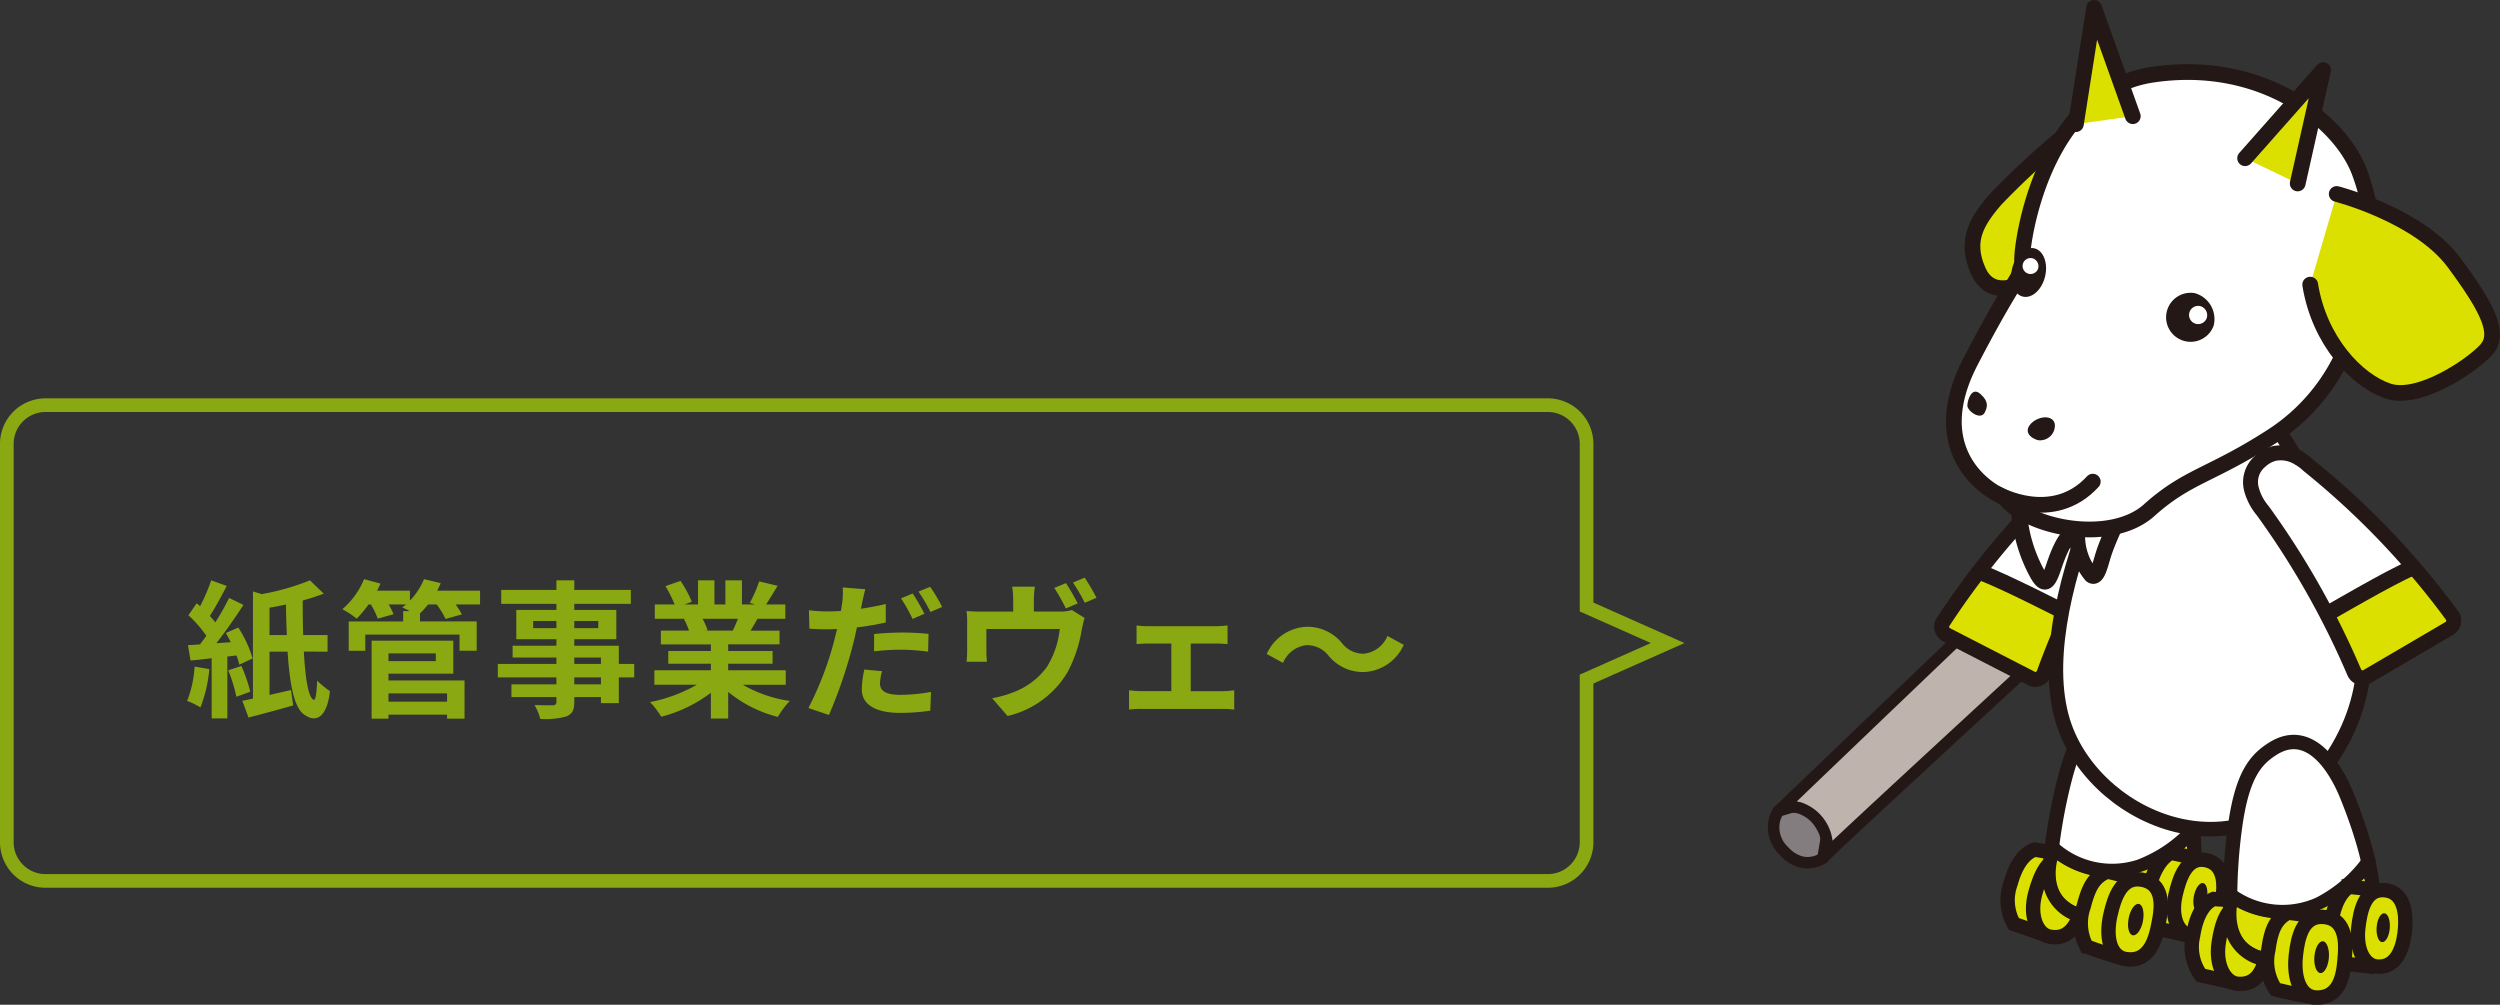 <svg xmlns="http://www.w3.org/2000/svg" width="219.656" height="88.28" viewBox="0 0 219.656 88.28"><rect x="0" y="0" width="219.656" height="88.28" fill="#333333" stroke="none"/><defs><clipPath id="clip-path"><path id="長方形_427" transform="translate(4101.232 1680.492)" fill="none" d="M0 0h64.336v88.28H0z"/></clipPath></defs><g id="illust02" transform="translate(-1040.68 -124)"><g id="dialog" transform="translate(163.68 -1359)"><g id="bg" fill="none" stroke="none"><path d="M4 51a4 4 0 01-4-4V12a4 4 0 014-4h132a4 4 0 014 4v13.945l8 3.556-8 3.555V47a4 4 0 01-4 4z" transform="translate(877 1510)"/><path d="M136 49.8c1.544 0 2.8-1.256 2.8-2.8V32.275l6.245-2.775-6.245-2.776V12c0-1.544-1.256-2.8-2.8-2.8H4A2.803 2.803 0 001.2 12v35c0 1.544 1.256 2.8 2.8 2.8h132m0 1.2H4a4 4 0 01-4-4V12a4 4 0 014-4h132a4 4 0 014 4v13.945l8 3.555-8 3.555V47a4 4 0 01-4 4z" fill="#8aa811" transform="translate(877 1510)"/></g><path id="パス_4812" d="M-52.9-3.432a9.754 9.754 0 01-.66 3.016 6.517 6.517 0 011.17.572 12.007 12.007 0 00.78-3.367zm3.679-.975a5.475 5.475 0 01.247.806l1.17-.546a10.228 10.228 0 00-1.261-2.717l-1.092.481c.143.247.3.52.429.806l-1.261.091c.806-1.027 1.677-2.288 2.379-3.367l-1.261-.611a22.122 22.122 0 01-1.209 2.145c-.13-.169-.3-.364-.481-.559.468-.728 1.014-1.729 1.482-2.639l-1.365-.494a15.961 15.961 0 01-.975 2.275c-.1-.091-.195-.182-.3-.26l-.728 1.053a10.583 10.583 0 011.577 1.807c-.182.26-.377.52-.559.754-.377.026-.741.052-1.053.065l.221 1.352c.559-.052 1.2-.117 1.859-.2v5.283h1.378v-5.434zm-.728 1.3a12.986 12.986 0 01.718 2.327l1.222-.442a13.4 13.4 0 00-.78-2.262zm3.63-3.093v-2.406c.468-.078.962-.169 1.443-.286q.02 1.4.078 2.691zm5.1 1.456V-6.2h-2.145c-.026-.962-.039-2-.039-3.042a18.142 18.142 0 001.846-.6l-1.209-1.17A20.9 20.9 0 01-47.008-9.8l-.767-.234v9.41q-.507.117-.936.2l.546 1.469c1.144-.3 2.587-.676 3.926-1.066l-.195-1.352c-.637.143-1.274.3-1.885.429v-3.8h1.586c.195 2.925.585 5.109 1.6 5.616.936.624 1.885.1 2.119-2.145a8.26 8.26 0 01-1.119-.927c-.039 1.066-.143 1.755-.3 1.69-.481-.182-.741-1.9-.871-4.238zm10.5 3.666v.728h-5.148v-.728zm-.988-3.51v.676h-4.16v-.676zm-4.16 1.781h5.694v-2.9h-7.176v6.851h1.482V.793h5.148v.351h1.534V-2.21h-6.682zm8.047-7.293h-3.77q.176-.331.312-.663l-1.469-.351a5.994 5.994 0 01-1.235 1.884v-.87h-2.886c.1-.208.208-.416.3-.624l-1.443-.39a6.979 6.979 0 01-1.911 2.639 8.133 8.133 0 011.261.832 9.6 9.6 0 001.04-1.248h.208a6.635 6.635 0 01.6 1.248l1.391-.39a6.555 6.555 0 00-.429-.858h1.521c-.1.091-.221.182-.325.26.169.078.416.195.65.325h-.572v.91h-4.784v2.574h1.456V-6.24h8.281v1.417h1.508V-7.4H-33.1v-.7a8.729 8.729 0 00.715-.793h.754a7.664 7.664 0 01.78 1.274l1.43-.4a6.54 6.54 0 00-.546-.871h2.145zm10.62 8.228h-2.34v-.611h2.34zm-2.34-2.353h2.34v.559h-2.34zm-3.614-2.587v-.624h2.041v.624zm5.72-.624v.624h-2.106v-.624zm3.159 3.77h-1.352v-1.6h-3.913v-.572h3.692v-2.573h-3.692v-.533h4.966v-1.222h-4.966v-.845h-1.573v.845h-4.849v1.222h4.849v.533h-3.523v2.574h3.523v.572h-3.847v1.04h3.848v.559h-5.148v1.183h5.148v.611h-3.952v1.118h3.952v.4c0 .234-.078.312-.325.325-.208 0-.975 0-1.6-.026a4.766 4.766 0 01.507 1.222 6.846 6.846 0 002.3-.221c.507-.221.689-.533.689-1.3v-.4h2.34v.533h1.573v-2.262h1.352zm9.113-3.965c-.143.351-.3.728-.455 1.04h-2.43l.221-.039a6.984 6.984 0 00-.442-1zm4.2 5.8v-1.276h-5.057v-.572h3.9V-4.8h-3.9v-.585h4.511v-1.206h-2.548c.195-.312.4-.663.611-1.04H-1v-1.261h-1.69c.3-.455.65-1.04 1.014-1.638l-1.624-.39a10.472 10.472 0 01-.819 1.885l.468.143H-4.81v-2.119h-1.456v2.119h-.962v-2.119h-1.443v2.119h-1.183l.637-.234a9.837 9.837 0 00-.988-1.833l-1.326.455a11.653 11.653 0 01.806 1.612h-1.742v1.261h2.717l-.156.026a5.842 5.842 0 01.442 1.014h-2.47v1.209h4.394v.582h-3.744v1.118h3.744v.572h-4.966v1.274h3.731a13.658 13.658 0 01-4.108 1.524A7.211 7.211 0 01-11.9.975a12.332 12.332 0 004.36-2.106v2.262h1.521v-2.34A11.1 11.1 0 00-1.651.988a7.272 7.272 0 011.04-1.4 11.614 11.614 0 01-4.121-1.421zM7.5-3.029l-1.56-.143a8.849 8.849 0 00-.22 1.742C5.72-.117 6.9.637 9.087.637a18.657 18.657 0 002.652-.195l.061-1.651a15.206 15.206 0 01-2.7.26c-1.391 0-1.781-.429-1.781-1a4.558 4.558 0 01.181-1.08zm-1.469-7.2l-1.989-.156A6.774 6.774 0 014-9.061q-.039.312-.117.741-.6.039-1.17.039a12.724 12.724 0 01-1.638-.1l.043 1.621c.455.026.936.052 1.573.052.273 0 .559-.013.858-.026-.091.364-.182.741-.273 1.092A28.434 28.434 0 011.027.208l1.807.611A41.932 41.932 0 004.9-5.2c.143-.533.273-1.118.39-1.677a23.932 23.932 0 002.535-.429v-1.625a24.87 24.87 0 01-2.184.416c.039-.169.078-.338.1-.481.059-.286.187-.871.291-1.235zM6.8-6.292v1.521a19.455 19.455 0 012.509-.143 18.9 18.9 0 012.236.169l.039-1.56a22.861 22.861 0 00-2.288-.117 24.783 24.783 0 00-2.496.13zm3.393-3.562l-1.027.429a14.556 14.556 0 011.014 1.807l1.04-.455a17.882 17.882 0 00-1.028-1.781zm1.534-.585l-1.027.416a13.783 13.783 0 011.053 1.794l1.027-.442a14.35 14.35 0 00-1.054-1.768zm11.934-.325l-1.027.416a17.739 17.739 0 011.014 1.807l1.04-.442a19.035 19.035 0 00-1.028-1.781zm1.638-.481l-1.027.429a15.169 15.169 0 011.04 1.781l1.027-.442a17.294 17.294 0 00-1.039-1.768zm-4.368.793h-2a7.407 7.407 0 01.091 1.2v.988H16.25c-.494 0-.884-.013-1.326-.052a8.048 8.048 0 01.052 1.116v2.249a9.917 9.917 0 01-.052 1.092h1.794a7.673 7.673 0 01-.052-.962v-1.913h6.448A7.929 7.929 0 0121.97-3.38a6.466 6.466 0 01-2.951 2.21 9.975 9.975 0 01-1.846.52L18.525.91a8.316 8.316 0 005.3-3.9 12.213 12.213 0 001.222-3.692c.052-.247.156-.741.247-1.027L24.18-8.4a3.364 3.364 0 01-1.079.13h-2.262v-.988a7.407 7.407 0 01.091-1.194zm8.931 3.406v1.638a13.93 13.93 0 011.027-.052h2.028v4.186h-2.653a10.041 10.041 0 01-1.064-.078v1.7a7.679 7.679 0 011.064-.062h7.189a6.853 6.853 0 01.988.065v-1.7c-.273.026-.637.078-.988.078h-2.834V-5.46h2.223c.3 0 .689.026 1.014.052v-1.638a8.849 8.849 0 01-1.014.065h-5.954a6.811 6.811 0 01-1.027-.065zm16.873 2.665a3.933 3.933 0 003.065 1.43 4.018 4.018 0 003.536-2.392l-1.43-.78a2.539 2.539 0 01-2.067 1.56 2.379 2.379 0 01-1.934-.937 3.933 3.933 0 00-3.068-1.43A4.018 4.018 0 0041.3-4.537l1.43.78a2.539 2.539 0 012.07-1.56 2.4 2.4 0 011.935.936z" transform="translate(947 1545)" fill="#8aa811"/></g><g id="illust" transform="translate(-2905.232 -1556.492)"><g id="グループ_518" clip-path="url(#clip-path)"><g id="グループ_126"><path id="パス_951" d="M4106.086 1755.878a2.531 2.531 0 01-3.427-.605 2.723 2.723 0 01-.483-3.526l4.87-1.476z" fill="#837d7f"/><path id="パス_952" d="M4102.286 1755.613a3.352 3.352 0 01-.944-3.246 2.916 2.916 0 01.427-.93l.26-.179 4.869-1.477a.508.508 0 01.484.108.5.5 0 01.165.464l-.96 5.609-.5-.087.5.087a.519.519 0 01-.2.324 2.956 2.956 0 01-2.409.413 3.614 3.614 0 01-1.693-1.086m.034-2.981a2.334 2.334 0 00.712 2.292 2.575 2.575 0 001.211.8 1.9 1.9 0 001.11-.041 2.076 2.076 0 00.271-.115l.778-4.571-3.892 1.18a1.865 1.865 0 00-.189.46" fill="#231815"/><path id="パス_953" d="M4102.176 1751.744s28.505-27.355 30.867-29.371a3.206 3.206 0 014.764 4.083c-6 5.643-30.718 28.3-31.721 29.422 1.311-1.743-1.263-5.654-3.91-4.134" fill="#beb3ad"/><path id="パス_954" d="M4105.764 1756.271a.509.509 0 01-.087-.7 1.254 1.254 0 00.2-.414 2.547 2.547 0 00-.391-1.87 2.853 2.853 0 00-1.607-1.321 1.842 1.842 0 00-1.45.214.507.507 0 01-.6-.8c.015-.011 28.484-27.34 30.887-29.394a3.438 3.438 0 013.182-.691 3.724 3.724 0 012.675 4.537l-.017.061a4.834 4.834 0 01-.282.773l-.114.157c-5.988 5.635-30.759 28.34-31.692 29.393a.5.5 0 01-.51.152.518.518 0 01-.188-.1m-1.619-5.282a4.087 4.087 0 012.773 3.373c5.189-4.9 25.031-23.1 30.466-28.212a3.673 3.673 0 00.189-.519 2.7 2.7 0 00-1.849-3.336l-.094-.025a2.42 2.42 0 00-2.257.488c-1.148.972-8.887 8.338-16.3 15.424a9968.041 9968.041 0 00-13.3 12.731 3.046 3.046 0 01.353.072h.019m-1.616 1.12l-.345-.365z" fill="#231815"/><path id="パス_955" d="M4124.715 1755.139c-1.124.346-1.795 1.683-2.145 2.979a4.251 4.251 0 00.281 3.551l2.48.865 2.147-6.909z" fill="#dce000"/><path id="パス_956" d="M4124.715 1755.139c-1.124.346-1.795 1.683-2.145 2.979a4.251 4.251 0 00.281 3.551l2.48.865 2.147-6.909z" fill="none" stroke="#231815" stroke-width="1.265"/><path id="パス_957" d="M4125.991 1762.786c-1.088-.211-1.8-1.792-1.262-3.778.412-1.527 1.151-3.472 2.853-3.158 1.946.359 1.73 2.344 1.451 3.577s-.789 3.794-3.043 3.359" fill="#dce000"/><path id="パス_958" d="M4125.991 1762.786c-1.088-.211-1.8-1.792-1.262-3.778.412-1.527 1.151-3.472 2.853-3.158 1.946.359 1.73 2.344 1.451 3.577s-.788 3.794-3.042 3.359z" fill="none" stroke="#231815" stroke-width="1.265"/><path id="パス_959" d="M4131.367 1742.609c-1.624.778-2.873 2.018-3.963 6.031a46.192 46.192 0 00-1.4 8.228 3.626 3.626 0 002.906 4.1c3.772 1.037 6.411.45 8.457-1.3 2.566-2.193.8-9.393.008-12.236s-2.693-6.416-6.011-4.817" fill="#fff"/><path id="パス_960" d="M4131.367 1742.609c-1.624.778-2.873 2.018-3.963 6.031a46.192 46.192 0 00-1.4 8.228 3.626 3.626 0 002.906 4.1c3.772 1.037 6.411.45 8.457-1.3 2.566-2.193.8-9.393.008-12.236s-2.69-6.421-6.008-4.823z" fill="none" stroke="#231815" stroke-linecap="round" stroke-linejoin="round" stroke-width="1.265"/><path id="パス_961" d="M4126.219 1754.97a7.806 7.806 0 007.68 1.664 12.342 12.342 0 004.713-3.189" fill="none" stroke="#231815" stroke-linecap="round" stroke-linejoin="round" stroke-width="1.265"/><path id="パス_962" d="M4126.666 1756.09s-.877 3.163 1.844 4.069 5.967 1.395 8.809-1.185c.617-.528.991-3.113.705-4.1a11.721 11.721 0 01-6.387 2.724 8.411 8.411 0 01-4.971-1.51" fill="#dce000"/><path id="パス_963" d="M4137.6 1762.565l-1.951-.45-1-3.194s.408-2.659 2-3.5a26.866 26.866 0 012.916.74z" fill="#dce000"/><path id="パス_964" d="M4137.6 1762.565l-1.951-.45-1-3.194s.408-2.659 2-3.5a26.866 26.866 0 012.916.74z" fill="none" stroke="#231815" stroke-width="1.265"/><path id="パス_965" d="M4134.13 1757.975c-.511 2.133-2.127 6.6-2.127 6.6s-2.149-.655-2.779-.939a4.409 4.409 0 01-.233-3.51c.426-1.643.883-2.58 2.082-3.054a21.374 21.374 0 013.057.9" fill="#dce000"/><path id="パス_966" d="M4134.13 1757.975c-.511 2.133-2.127 6.6-2.127 6.6s-2.149-.655-2.779-.939a4.409 4.409 0 01-.233-3.51c.426-1.643.883-2.58 2.082-3.054a21.374 21.374 0 013.057.903z" fill="none" stroke="#231815" stroke-width="1.265"/><path id="パス_967" d="M4132.732 1764.766c-1.422-.189-1.845-1.9-1.389-3.905.346-1.542.969-3.345 2.7-3.089 1.956.29 1.826 2.273 1.593 3.517s-.63 3.781-2.905 3.477" fill="#dce000"/><path id="パス_968" d="M4132.732 1764.766c-1.422-.189-1.845-1.9-1.389-3.905.346-1.542.969-3.345 2.7-3.089 1.956.29 1.826 2.273 1.593 3.517s-.629 3.777-2.904 3.477z" fill="none" stroke="#231815" stroke-width="1.265"/><path id="パス_969" d="M4138.32 1762.662c-1.1-.213-1.7-1.653-1.254-3.576.346-1.479.951-3.256 2.528-3.042 1.88.259 1.784 2.345 1.557 3.537s-.9 3.453-2.83 3.081" fill="#dce000"/><path id="パス_970" d="M4138.32 1762.662c-1.1-.213-1.7-1.653-1.254-3.576.346-1.479.951-3.256 2.528-3.042 1.88.259 1.784 2.345 1.557 3.537s-.899 3.453-2.831 3.081z" fill="none" stroke="#231815" stroke-width="1.265"/><path id="パス_971" d="M4134.2 1761.412c-.147.761-.549 1.324-.9 1.257s-.509-.739-.36-1.5.548-1.323.894-1.256.509.739.361 1.5" fill="#231815"/><path id="パス_972" d="M4139.812 1759.44c-.134.692-.5 1.2-.812 1.14s-.462-.671-.328-1.362.5-1.2.812-1.138.461.67.328 1.36" fill="#231815"/><path id="パス_973" d="M4120.625 1730.9l-1.455.527-2.74 4.526 8.684 4.3 2.139-4.98-.462-1.531z" fill="#dce000"/><path id="パス_974" d="M4132.735 1725.041a75.016 75.016 0 00-5.237 9.663 4.95 4.95 0 00-.606-.418 5.256 5.256 0 00-2.192-1.124 14.7 14.7 0 01-3.905-1.908q-.475-.323-.97-.6a73.409 73.409 0 018.678-9.348s2.035-2.356 4.2-.624.034 4.364.034 4.364" fill="#fff"/><path id="パス_975" d="M4133.109 1720.163a3.07 3.07 0 011.18 2.98l-.012.069a5.592 5.592 0 01-.991 2.2 72.435 72.435 0 00-7.209 14.543l-.055.114a1.454 1.454 0 01-1.521.755 1.185 1.185 0 01-.362-.117c-.008-.006-7.057-3.622-7.536-3.88a1.449 1.449 0 01-.723-1.543 1.179 1.179 0 01.184-.474 70.953 70.953 0 0111.976-13.974 4.928 4.928 0 01.958-.807 3.57 3.57 0 012.55-.6 3.41 3.41 0 011.561.733m-4.172 1.619a69.884 69.884 0 00-11.76 13.733c-.008.086.014.149.041.154.452.24 7.512 3.865 7.517 3.867.062-.026.014.063.145-.1a74.33 74.33 0 017.306-14.751l.039-.052a1.02 1.02 0 00.087-.119 4.117 4.117 0 00.667-1.528 1.723 1.723 0 00-.691-1.8 2.162 2.162 0 00-.971-.466 2.287 2.287 0 00-1.606.416 4.026 4.026 0 00-.539.415c-.058.059-.107.108-.143.141s-.034.04-.034.04z" fill="#231815"/><path id="パス_976" d="M4127.548 1734.392s-5.729-2.94-7.585-3.59" fill="none" stroke="#231815" stroke-linecap="round" stroke-linejoin="round" stroke-width="1.382"/><path id="パス_977" d="M4134.648 1714.857s-11.1 19.005-7.309 29.53c3.066 8.486 16.353 13.9 23.683 2.34 7.6-11.988-3.2-25.4-6.725-31.284-3.953-6.6-9.649-.586-9.649-.586" fill="#fff"/><path id="パス_978" d="M4134.648 1714.857s-11.1 19.005-7.309 29.53c3.066 8.486 16.353 13.9 23.683 2.34 7.6-11.988-3.2-25.4-6.725-31.284-3.953-6.598-9.649-.586-9.649-.586z" fill="none" stroke="#231815" stroke-width="1.276"/><path id="パス_979" d="M4131.5 1726.419l-1.274 4.748-2.2-3.686-2.723 4.224-1.989-5.89a35.176 35.176 0 008.186.606" fill="#fff"/><path id="パス_980" d="M4126.9 1692.736a69.36 69.36 0 00-5.675 5.3c-1.649 1.915-2.66 3.594-1.52 6.218s3.764 1.145 3.764 1.145" fill="#dce000"/><path id="パス_981" d="M4126.9 1692.736a69.36 69.36 0 00-5.675 5.3c-1.649 1.915-2.66 3.594-1.52 6.218s3.764 1.145 3.764 1.145" fill="none" stroke="#231815" stroke-linecap="round" stroke-linejoin="round" stroke-width="1.382"/><path id="パス_982" d="M4152.247 1710.548a17.068 17.068 0 01-6.837 8.363c-5.282 3.389-7.3 3.387-10.665 6.408s-10.627 1.6-12.74-1.124c-2.353-1.012-6.719-4.716-2.94-11.974 4.13-7.942 4.614-7.424 4.516-8.8s1.73-14.892 11.415-16.36 16.67 4.123 18.278 8.7a18.159 18.159 0 01-1.027 14.793" fill="#fff"/><path id="パス_983" d="M4152.247 1710.548a17.068 17.068 0 01-6.837 8.363c-5.282 3.389-7.3 3.387-10.665 6.408s-10.627 1.6-12.74-1.124c-2.353-1.012-6.719-4.716-2.94-11.974 4.13-7.942 4.614-7.424 4.516-8.8s1.73-14.892 11.415-16.36 16.67 4.123 18.278 8.7a18.159 18.159 0 01-1.027 14.787z" fill="none" stroke="#231815" stroke-linecap="round" stroke-linejoin="round" stroke-width="1.382"/><path id="パス_984" d="M4121.429 1723.9s4.852 2.737 8.36-1.09" fill="none" stroke="#231815" stroke-linecap="round" stroke-linejoin="round" stroke-width="1.382"/><path id="パス_985" d="M4123.314 1725.5a13.278 13.278 0 001.134 4.473c1.037 2.255 1.342 2.02 1.95.205s1.427-3.355 2.025-2.475a5.39 5.39 0 001.24 3.33c.537.4.808-1.076 1.111-1.983s.833-2.062.833-2.062" fill="none" stroke="#231815" stroke-linecap="round" stroke-linejoin="round" stroke-width="1.382"/><path id="パス_986" d="M4151.221 1697.535s7.226 1.859 10.314 6.031 4.06 6.293 2.814 7.67-5.889 4.531-8.611 3.62-6.047-4.379-6.847-9.356" fill="#dce000"/><path id="パス_987" d="M4151.221 1697.535s7.226 1.859 10.314 6.031 4.06 6.293 2.814 7.67-5.889 4.531-8.611 3.62-6.047-4.379-6.847-9.356" fill="none" stroke="#231815" stroke-linecap="round" stroke-linejoin="round" stroke-width="1.382"/><path id="パス_988" d="M4143.173 1694.393l6.852-7.742-2.232 9.961" fill="#dce000"/><path id="パス_989" d="M4143.173 1694.393l6.852-7.742-2.232 9.961" fill="none" stroke="#231815" stroke-linecap="round" stroke-linejoin="round" stroke-width="1.382"/><path id="パス_990" d="M4133.305 1690.7l-3.4-9.513-1.6 10.213" fill="#dce000"/><path id="パス_991" d="M4133.305 1690.7l-3.4-9.513-1.6 10.213" fill="none" stroke="#231815" stroke-linecap="round" stroke-linejoin="round" stroke-width="1.382"/><path id="パス_992" d="M4140.406 1709.116a2.154 2.154 0 11-1.661-2.869 2.364 2.364 0 011.661 2.869" fill="#231815"/><path id="パス_993" d="M4125.6 1704.776c-.277 1.172-1.152 1.967-1.952 1.777s-1.222-1.3-.945-2.465 1.152-1.966 1.952-1.777 1.223 1.3.945 2.465" fill="#231815"/><path id="パス_994" d="M4139.788 1708.47a.8.8 0 11-.486-1.06.825.825 0 01.486 1.06" fill="#fff"/><path id="パス_995" d="M4124.97 1704.134a.7.7 0 11-.432-.934.728.728 0 01.432.933" fill="#fff"/><path id="パス_996" d="M4124.941 1719.161c-.784-.259-1.2-.834-.544-1.484s1.9-.752 2.056.081a1.3 1.3 0 01-1.167 1.416 1.283 1.283 0 01-.345-.013" fill="#231815"/><path id="パス_997" d="M4120.3 1716.726c.224-.458.384-.937-.382-1.618s-1.128.509-1.15 1 1.171 1.354 1.532.619" fill="#231815"/><path id="パス_998" d="M4157.136 1730.544l1.482.448 2.983 4.368-8.435 4.766-2.409-4.856.377-1.557z" fill="#dce000"/><path id="パス_999" d="M4144.725 1725.361a75.031 75.031 0 015.757 9.362 4.987 4.987 0 01.583-.452 5.265 5.265 0 012.127-1.238 14.674 14.674 0 003.795-2.121q.455-.345.935-.661a73.261 73.261 0 00-9.177-8.855s-2.162-2.241-4.226-.393.206 4.36.206 4.36" fill="#fff"/><path id="パス_1000" d="M4144.084 1720.51a3.418 3.418 0 011.518-.817 3.571 3.571 0 012.58.458 4.986 4.986 0 011 .754 70.963 70.963 0 0112.722 13.3 1.164 1.164 0 01.21.462 1.449 1.449 0 01-.638 1.581c-.464.284-7.305 4.281-7.313 4.287a1.187 1.187 0 01-.354.136 1.455 1.455 0 01-1.557-.67l-.06-.11a72.534 72.534 0 00-7.994-14.127 5.6 5.6 0 01-1.111-2.144.322.322 0 00-.015-.067 3.072 3.072 0 011.015-3.041m4.254 1.389l-.061-.049s0-.012-.036-.038-.086-.077-.149-.133a4.033 4.033 0 00-.562-.385 2.285 2.285 0 00-1.631-.323 2.131 2.131 0 00-.943.519 1.722 1.722 0 00-.588 1.831 4.118 4.118 0 00.751 1.49 1.143 1.143 0 00.092.114l.042.049a74.4 74.4 0 018.106 14.322c.139.159.086.073.15.094v.006c0 .005 6.855-4.009 7.294-4.273.027-.005.046-.067.033-.156a69.9 69.9 0 00-12.5-13.068" fill="#231815"/><path id="パス_1001" d="M4150.415 1734.414s5.557-3.247 7.373-4" fill="none" stroke="#231815" stroke-linecap="round" stroke-linejoin="round" stroke-width="1.382"/><path id="パス_1002" d="M4140.4 1759.481c-1.08.474-1.593 1.875-1.794 3.2a4.247 4.247 0 00.676 3.5l2.562.578 1.351-7.109z" fill="#dce000"/><path id="パス_1003" d="M4140.4 1759.481c-1.08.474-1.593 1.875-1.794 3.2a4.247 4.247 0 00.676 3.5l2.562.578 1.351-7.109z" fill="none" stroke="#231815" stroke-width="1.265"/><path id="パス_1004" d="M4142.532 1766.934c-1.105-.087-1.989-1.577-1.681-3.611.237-1.563.752-3.58 2.479-3.459 1.974.136 1.989 2.132 1.846 3.39s-.355 3.858-2.644 3.681" fill="#dce000"/><path id="パス_1005" d="M4142.532 1766.934c-1.105-.087-1.989-1.577-1.681-3.611.237-1.563.752-3.58 2.479-3.459 1.974.136 1.989 2.132 1.846 3.39s-.36 3.857-2.644 3.68z" fill="none" stroke="#231815" stroke-width="1.265"/><path id="パス_1006" d="M4145.6 1746.279c-1.524.96-2.627 2.33-3.255 6.439a46.389 46.389 0 00-.464 8.335 3.628 3.628 0 003.351 3.741c3.865.605 6.419-.278 8.256-2.249 2.3-2.469-.268-9.426-1.375-12.158s-3.4-6.075-6.513-4.108" fill="#fff"/><path id="パス_1007" d="M4145.6 1746.279c-1.524.96-2.627 2.33-3.255 6.439a46.389 46.389 0 00-.464 8.335 3.628 3.628 0 003.351 3.741c3.865.605 6.419-.278 8.256-2.249 2.3-2.469-.268-9.426-1.375-12.158s-3.405-6.075-6.513-4.108z" fill="none" stroke="#231815" stroke-linecap="round" stroke-linejoin="round" stroke-width="1.265"/><path id="パス_1008" d="M4141.876 1759.142a7.805 7.805 0 007.82.785 12.338 12.338 0 004.324-3.7" fill="none" stroke="#231815" stroke-linecap="round" stroke-linejoin="round" stroke-width="1.265"/><path id="パス_1009" d="M4142.446 1760.2s-.514 3.241 2.292 3.835 6.088.711 8.619-2.174c.553-.594.633-3.2.237-4.151a11.712 11.712 0 01-6.038 3.429 8.424 8.424 0 01-5.11-.939" fill="#dce000"/><path id="パス_1010" d="M4154.042 1765.4l-1.989-.226-1.356-3.06s.1-2.688 1.591-3.7a26.7 26.7 0 012.981.406z" fill="#dce000"/><path id="パス_1011" d="M4154.042 1765.4l-1.989-.226-1.356-3.06s.1-2.688 1.591-3.7a26.7 26.7 0 012.981.406z" fill="none" stroke="#231815" stroke-width="1.265"/><path id="パス_1012" d="M4150.076 1761.233c-.267 2.177-1.367 6.8-1.367 6.8s-2.21-.408-2.869-.619a4.424 4.424 0 01-.628-3.459c.239-1.677.587-2.662 1.725-3.269a21.59 21.59 0 013.139.551" fill="#dce000"/><path id="パス_1013" d="M4150.076 1761.233c-.267 2.177-1.367 6.8-1.367 6.8s-2.21-.408-2.869-.619a4.424 4.424 0 01-.628-3.459c.239-1.677.587-2.662 1.725-3.269a21.438 21.438 0 013.139.547z" fill="none" stroke="#231815" stroke-width="1.265"/><path id="パス_1014" d="M4149.455 1768.139c-1.435-.027-2.049-1.678-1.822-3.718.173-1.572.584-3.434 2.335-3.373 1.976.067 2.075 2.052 1.98 3.314s-.2 3.828-2.493 3.783" fill="#dce000"/><path id="パス_1015" d="M4149.455 1768.139c-1.435-.027-2.049-1.678-1.822-3.718.173-1.572.584-3.434 2.335-3.373 1.976.067 2.075 2.052 1.98 3.314s-.199 3.817-2.493 3.777z" fill="none" stroke="#231815" stroke-width="1.265"/><path id="パス_1016" d="M4154.769 1765.417c-1.119-.086-1.875-1.449-1.651-3.41.173-1.509.581-3.344 2.168-3.309 1.9.041 2.037 2.128 1.946 3.339s-.5 3.531-2.463 3.38" fill="#dce000"/><path id="パス_1017" d="M4154.769 1765.417c-1.119-.086-1.875-1.449-1.651-3.41.173-1.509.581-3.344 2.168-3.309 1.9.041 2.037 2.128 1.946 3.339s-.502 3.531-2.463 3.38z" fill="none" stroke="#231815" stroke-width="1.265"/><path id="パス_1018" d="M4150.533 1764.641c-.06.774-.4 1.377-.747 1.35s-.589-.677-.527-1.45.4-1.376.746-1.349.589.677.528 1.449" fill="#231815"/><path id="パス_1019" d="M4155.885 1762.047c-.055.7-.359 1.249-.678 1.225s-.533-.614-.479-1.316.359-1.248.678-1.223.535.614.479 1.314" fill="#231815"/></g></g></g></g></svg>
